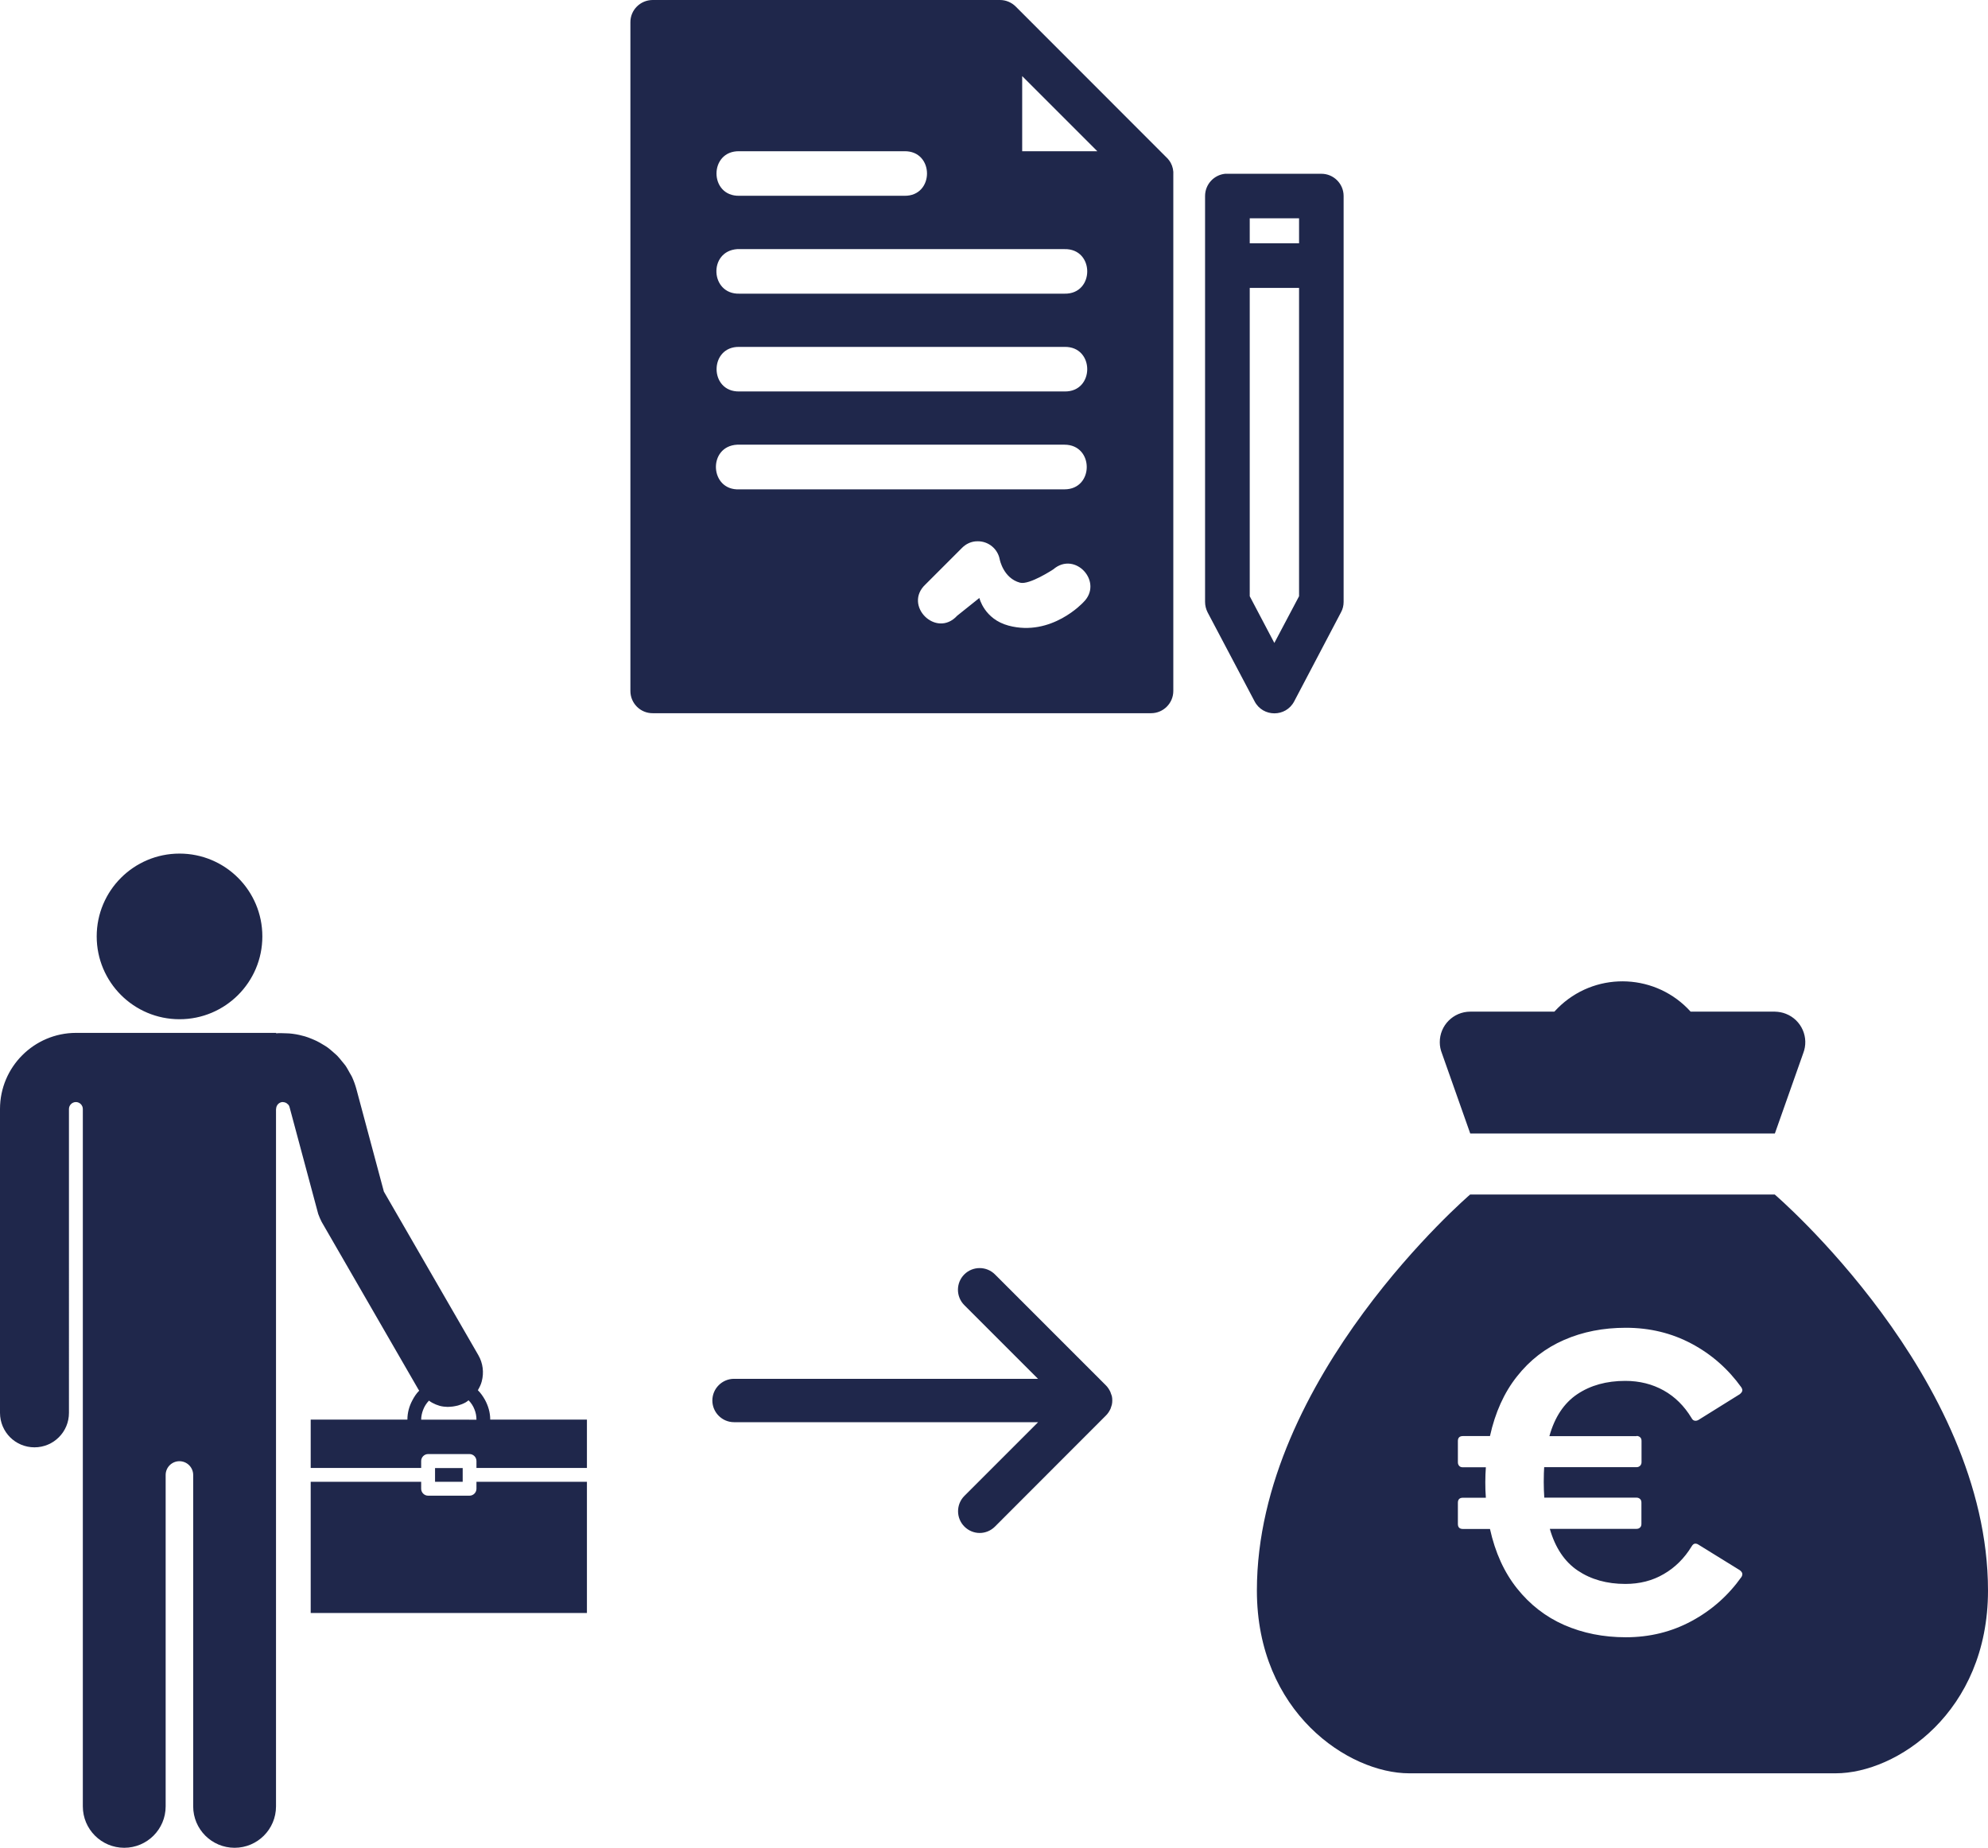 <?xml version="1.0" encoding="UTF-8"?> <!-- Generator: Adobe Illustrator 24.1.3, SVG Export Plug-In . SVG Version: 6.00 Build 0) --> <svg xmlns="http://www.w3.org/2000/svg" xmlns:xlink="http://www.w3.org/1999/xlink" version="1.1" id="Calque_1" x="0px" y="0px" viewBox="0 0 183.38 170.46" style="enable-background:new 0 0 183.38 170.46;" xml:space="preserve"> <style type="text/css"> .st0{fill:#1F274B;} </style> <g> <g> <path class="st0" d="M40.13,135.42v1.27h2.55v-1.27H40.13z M43.95,137.33c0,0.35-0.29,0.64-0.64,0.64h-3.82 c-0.35,0-0.64-0.29-0.64-0.64v-0.64H28.66v12.1h25.48v-12.1H43.95V137.33z M16.56,94.02c4.22,0,7.64-3.42,7.64-7.64 c0-4.22-3.42-7.64-7.64-7.64s-7.64,3.42-7.64,7.64C8.92,90.6,12.34,94.02,16.56,94.02z M135.62,104.56h28.1l2.61-7.39 c0.57-1.45-0.14-3.08-1.59-3.65c-0.32-0.13-0.67-0.19-1.02-0.2h-7.77c-3.13-3.47-8.48-3.75-11.95-0.62 c-0.22,0.2-0.42,0.4-0.62,0.62h-7.77c-1.55,0.01-2.81,1.27-2.8,2.83c0,0.35,0.07,0.69,0.2,1.02L135.62,104.56z M44.73,129.12 c-0.18-0.32-0.39-0.62-0.65-0.88c0.15-0.26,0.29-0.53,0.36-0.82c0.21-0.79,0.12-1.66-0.32-2.42l-8.71-15.08l-2.53-9.44 c-0.11-0.41-0.25-0.79-0.42-1.16c-0.06-0.12-0.13-0.23-0.2-0.35c-0.13-0.23-0.25-0.47-0.4-0.68c-0.09-0.13-0.2-0.24-0.3-0.37 c-0.15-0.18-0.29-0.37-0.46-0.54c-0.12-0.12-0.25-0.22-0.37-0.33c-0.17-0.15-0.34-0.3-0.52-0.43c-0.14-0.1-0.29-0.19-0.43-0.27 c-0.19-0.11-0.37-0.23-0.57-0.32c-0.16-0.08-0.32-0.14-0.48-0.21c-0.2-0.08-0.4-0.16-0.61-0.22c-0.17-0.05-0.34-0.09-0.51-0.13 c-0.21-0.05-0.42-0.08-0.64-0.11c-0.18-0.02-0.36-0.04-0.54-0.04c-0.32-0.01-0.64-0.03-0.96,0v-0.04h-8.92c-4.78,0-9.55,0-9.55,0 C3.14,95.29,0,98.43,0,102.3v28.03c0,0.88,0.36,1.68,0.93,2.25c0.29,0.29,0.63,0.52,1.01,0.68c0.38,0.16,0.8,0.25,1.24,0.25 c0.44,0,0.86-0.09,1.24-0.25c0.38-0.16,0.72-0.39,1.01-0.68c0.58-0.58,0.93-1.37,0.93-2.25V102.3c0-0.35,0.29-0.64,0.64-0.64 c0.35,0,0.64,0.29,0.64,0.64v64.33c0,2.11,1.71,3.82,3.82,3.82s3.82-1.71,3.82-3.82v-30.57c0-0.7,0.57-1.27,1.27-1.27 s1.27,0.57,1.27,1.27v30.57c0,2.11,1.71,3.82,3.82,3.82c2.11,0,3.82-1.71,3.82-3.82V102.3h0.01c0-0.28,0.18-0.54,0.46-0.62 c0.05-0.02,0.11-0.02,0.17-0.02c0.02,0,0.03,0.01,0.05,0.01c0.03,0,0.06,0.01,0.08,0.01c0.05,0.01,0.09,0.03,0.14,0.05 c0.03,0.01,0.05,0.02,0.07,0.04c0.04,0.03,0.08,0.06,0.12,0.1c0.02,0.02,0.04,0.03,0.05,0.05c0.05,0.06,0.08,0.13,0.1,0.21 l2.64,9.84c0.01,0.03,0.02,0.05,0.03,0.08c0.02,0.05,0.04,0.1,0.06,0.15c0.02,0.05,0.04,0.1,0.06,0.15 c0.02,0.05,0.05,0.1,0.07,0.15c0.02,0.05,0.04,0.1,0.07,0.15c0.01,0.03,0.02,0.05,0.04,0.08l8.92,15.45 c0.02,0.04,0.05,0.06,0.07,0.1c-0.26,0.26-0.46,0.56-0.63,0.89c-0.29,0.54-0.46,1.14-0.46,1.78h-8.92v4.46h10.19v-0.64 c0-0.35,0.29-0.64,0.64-0.64h3.82c0.35,0,0.64,0.29,0.64,0.64v0.64h10.19v-4.46h-8.92C45.22,130.29,45.03,129.67,44.73,129.12z M38.85,130.96c0-0.31,0.07-0.61,0.17-0.88c0.12-0.33,0.31-0.63,0.55-0.88c0.04,0.03,0.08,0.06,0.12,0.09 c0.06,0.04,0.12,0.08,0.18,0.11c0.22,0.12,0.44,0.21,0.68,0.28c0.01,0,0.03,0,0.04,0.01c0.22,0.06,0.46,0.08,0.69,0.09 c0.07,0,0.15,0,0.22-0.01c0.18-0.01,0.36-0.03,0.53-0.07c0.07-0.02,0.15-0.03,0.22-0.05c0.24-0.07,0.48-0.16,0.71-0.29 c0,0,0,0,0,0c0.09-0.05,0.17-0.12,0.26-0.19c0.24,0.24,0.43,0.53,0.55,0.85c0.12,0.29,0.18,0.61,0.18,0.94H38.85z M107.99,15.02 c-0.07-0.12-0.14-0.23-0.23-0.33c-0.01-0.02-0.03-0.03-0.04-0.05c-0.02-0.03-0.05-0.05-0.08-0.08L93.7,0.61 C93.31,0.22,92.79,0,92.24,0H60.21c-1.14,0-2.07,0.92-2.06,2.06v61.68c0,1.14,0.93,2.06,2.06,2.05h45.97 c1.13,0,2.05-0.92,2.05-2.05V16.15C108.26,15.76,108.18,15.37,107.99,15.02C107.99,15.02,107.99,15.02,107.99,15.02z M68.2,13.95 l15.21,0c2.8-0.06,2.8,4.17,0,4.11H68.2C65.39,18.12,65.39,13.89,68.2,13.95z M68,22.98c0.07,0,0.13,0,0.2,0h29.99 c2.8-0.06,2.8,4.17,0,4.11H68.2C65.51,27.16,65.32,23.17,68,22.98z M98.19,36.11H68.2c-2.8,0.06-2.8-4.17,0-4.11h29.99 C100.99,31.94,100.99,36.17,98.19,36.11z M68,41.02c0.07,0,0.13,0,0.2,0h29.99c2.74,0,2.74,4.12,0,4.12H68.2 C65.45,45.27,65.26,41.16,68,41.02z M99.92,55.57c0,0-2.93,3.2-6.89,2.14c-2.24-0.6-2.69-2.55-2.69-2.55l-2.05,1.64 c-1.93,2.11-5.01-0.96-2.91-2.9l3.37-3.37c0.33-0.33,0.75-0.54,1.21-0.59c0.07-0.01,0.14-0.01,0.22-0.01v0 c1-0.01,1.86,0.7,2.04,1.68c0,0,0.33,1.73,1.87,2.14c0.86,0.23,3.07-1.23,3.07-1.23C99.18,50.78,101.84,53.72,99.92,55.57z M94.29,13.95V7.02l6.93,6.93H94.29z M102.47,128.53c-0.01-0.04-0.02-0.08-0.04-0.12c-0.04-0.09-0.09-0.18-0.14-0.26 c-0.02-0.03-0.03-0.06-0.05-0.08c-0.07-0.11-0.16-0.21-0.25-0.3l-10.21-10.21c-0.78-0.78-2.05-0.78-2.83,0 c-0.78,0.78-0.78,2.05,0,2.83l6.8,6.8H67.71c-1.1,0-2,0.9-2,2s0.9,2,2,2h28.05l-6.8,6.8c-0.78,0.78-0.78,2.05,0,2.83 c0.39,0.39,0.9,0.59,1.41,0.59s1.02-0.2,1.41-0.59L102,130.59c0.09-0.09,0.18-0.19,0.25-0.3c0.02-0.03,0.03-0.06,0.05-0.08 c0.05-0.08,0.1-0.17,0.14-0.26c0.02-0.04,0.02-0.08,0.04-0.12c0.03-0.08,0.06-0.17,0.08-0.25c0.03-0.13,0.04-0.26,0.04-0.4 s-0.01-0.27-0.04-0.4C102.53,128.69,102.5,128.61,102.47,128.53z M163.71,110.19h-28.1c0,0-19.67,16.86-19.67,36.53 c0,11.23,8.46,16.86,14.05,16.86h39.34c5.61,0,14.05-5.62,14.05-16.86C183.38,127.04,163.71,110.19,163.71,110.19z M150.96,132.46 c0.13,0,0.24,0.04,0.33,0.12c0.09,0.08,0.13,0.19,0.13,0.34v1.96c0,0.13-0.04,0.24-0.13,0.33c-0.08,0.08-0.19,0.13-0.33,0.13 h-8.52c-0.02,0.29-0.04,0.75-0.04,1.37c0,0.5,0.02,0.98,0.05,1.44h8.5c0.13,0,0.24,0.04,0.33,0.12c0.09,0.08,0.13,0.19,0.13,0.34 v1.96c0,0.15-0.04,0.26-0.13,0.34c-0.08,0.08-0.19,0.12-0.33,0.12h-7.99c0.5,1.74,1.36,3.03,2.58,3.85 c1.22,0.82,2.68,1.23,4.39,1.23c1.32,0,2.5-0.3,3.54-0.91c1.04-0.6,1.9-1.45,2.57-2.55c0.1-0.17,0.21-0.26,0.35-0.26 c0.08,0,0.18,0.03,0.27,0.09l3.82,2.36c0.16,0.12,0.24,0.24,0.24,0.37c0,0.07-0.02,0.15-0.07,0.24c-1.22,1.72-2.75,3.08-4.6,4.08 c-1.85,1-3.87,1.5-6.08,1.5c-2.07,0-3.96-0.38-5.68-1.13c-1.71-0.75-3.16-1.88-4.35-3.37c-1.19-1.49-2.02-3.32-2.5-5.49h-2.5 c-0.3,0-0.46-0.15-0.46-0.46v-1.96c0-0.3,0.15-0.46,0.46-0.46h2.12c-0.04-0.48-0.05-0.96-0.05-1.44c0-0.48,0.02-0.93,0.05-1.37 h-2.12c-0.15,0-0.26-0.04-0.34-0.13s-0.12-0.2-0.12-0.33v-1.96c0-0.3,0.15-0.46,0.46-0.46h2.5c0.48-2.17,1.3-4,2.49-5.5 c1.18-1.5,2.63-2.62,4.35-3.37c1.72-0.75,3.61-1.12,5.69-1.12c2.21,0,4.23,0.49,6.07,1.47c1.84,0.98,3.37,2.33,4.59,4.03 c0.06,0.1,0.09,0.18,0.09,0.26c0,0.12-0.08,0.24-0.24,0.37l-3.82,2.38c-0.09,0.05-0.17,0.07-0.26,0.07 c-0.16,0-0.28-0.08-0.37-0.26c-0.67-1.11-1.53-1.96-2.57-2.54s-2.22-0.88-3.54-0.88c-1.73,0-3.21,0.41-4.43,1.23 c-1.22,0.82-2.08,2.11-2.57,3.87H150.96z M119.38,64.7l4.32-8.22c0.16-0.29,0.24-0.62,0.24-0.96V18.08c0-1.13-0.92-2.05-2.05-2.05 h-8.68c-0.07,0-0.13,0-0.2,0c-1.05,0.11-1.85,0.99-1.85,2.05v37.44c0,0.33,0.08,0.66,0.23,0.96l4.34,8.22 C116.5,66.17,118.61,66.17,119.38,64.7z M115.28,20.14h4.55v2.3h-4.55V20.14z M115.28,55V26.56h4.55V55l-2.28,4.31L115.28,55z"></path> </g> </g> </svg> 